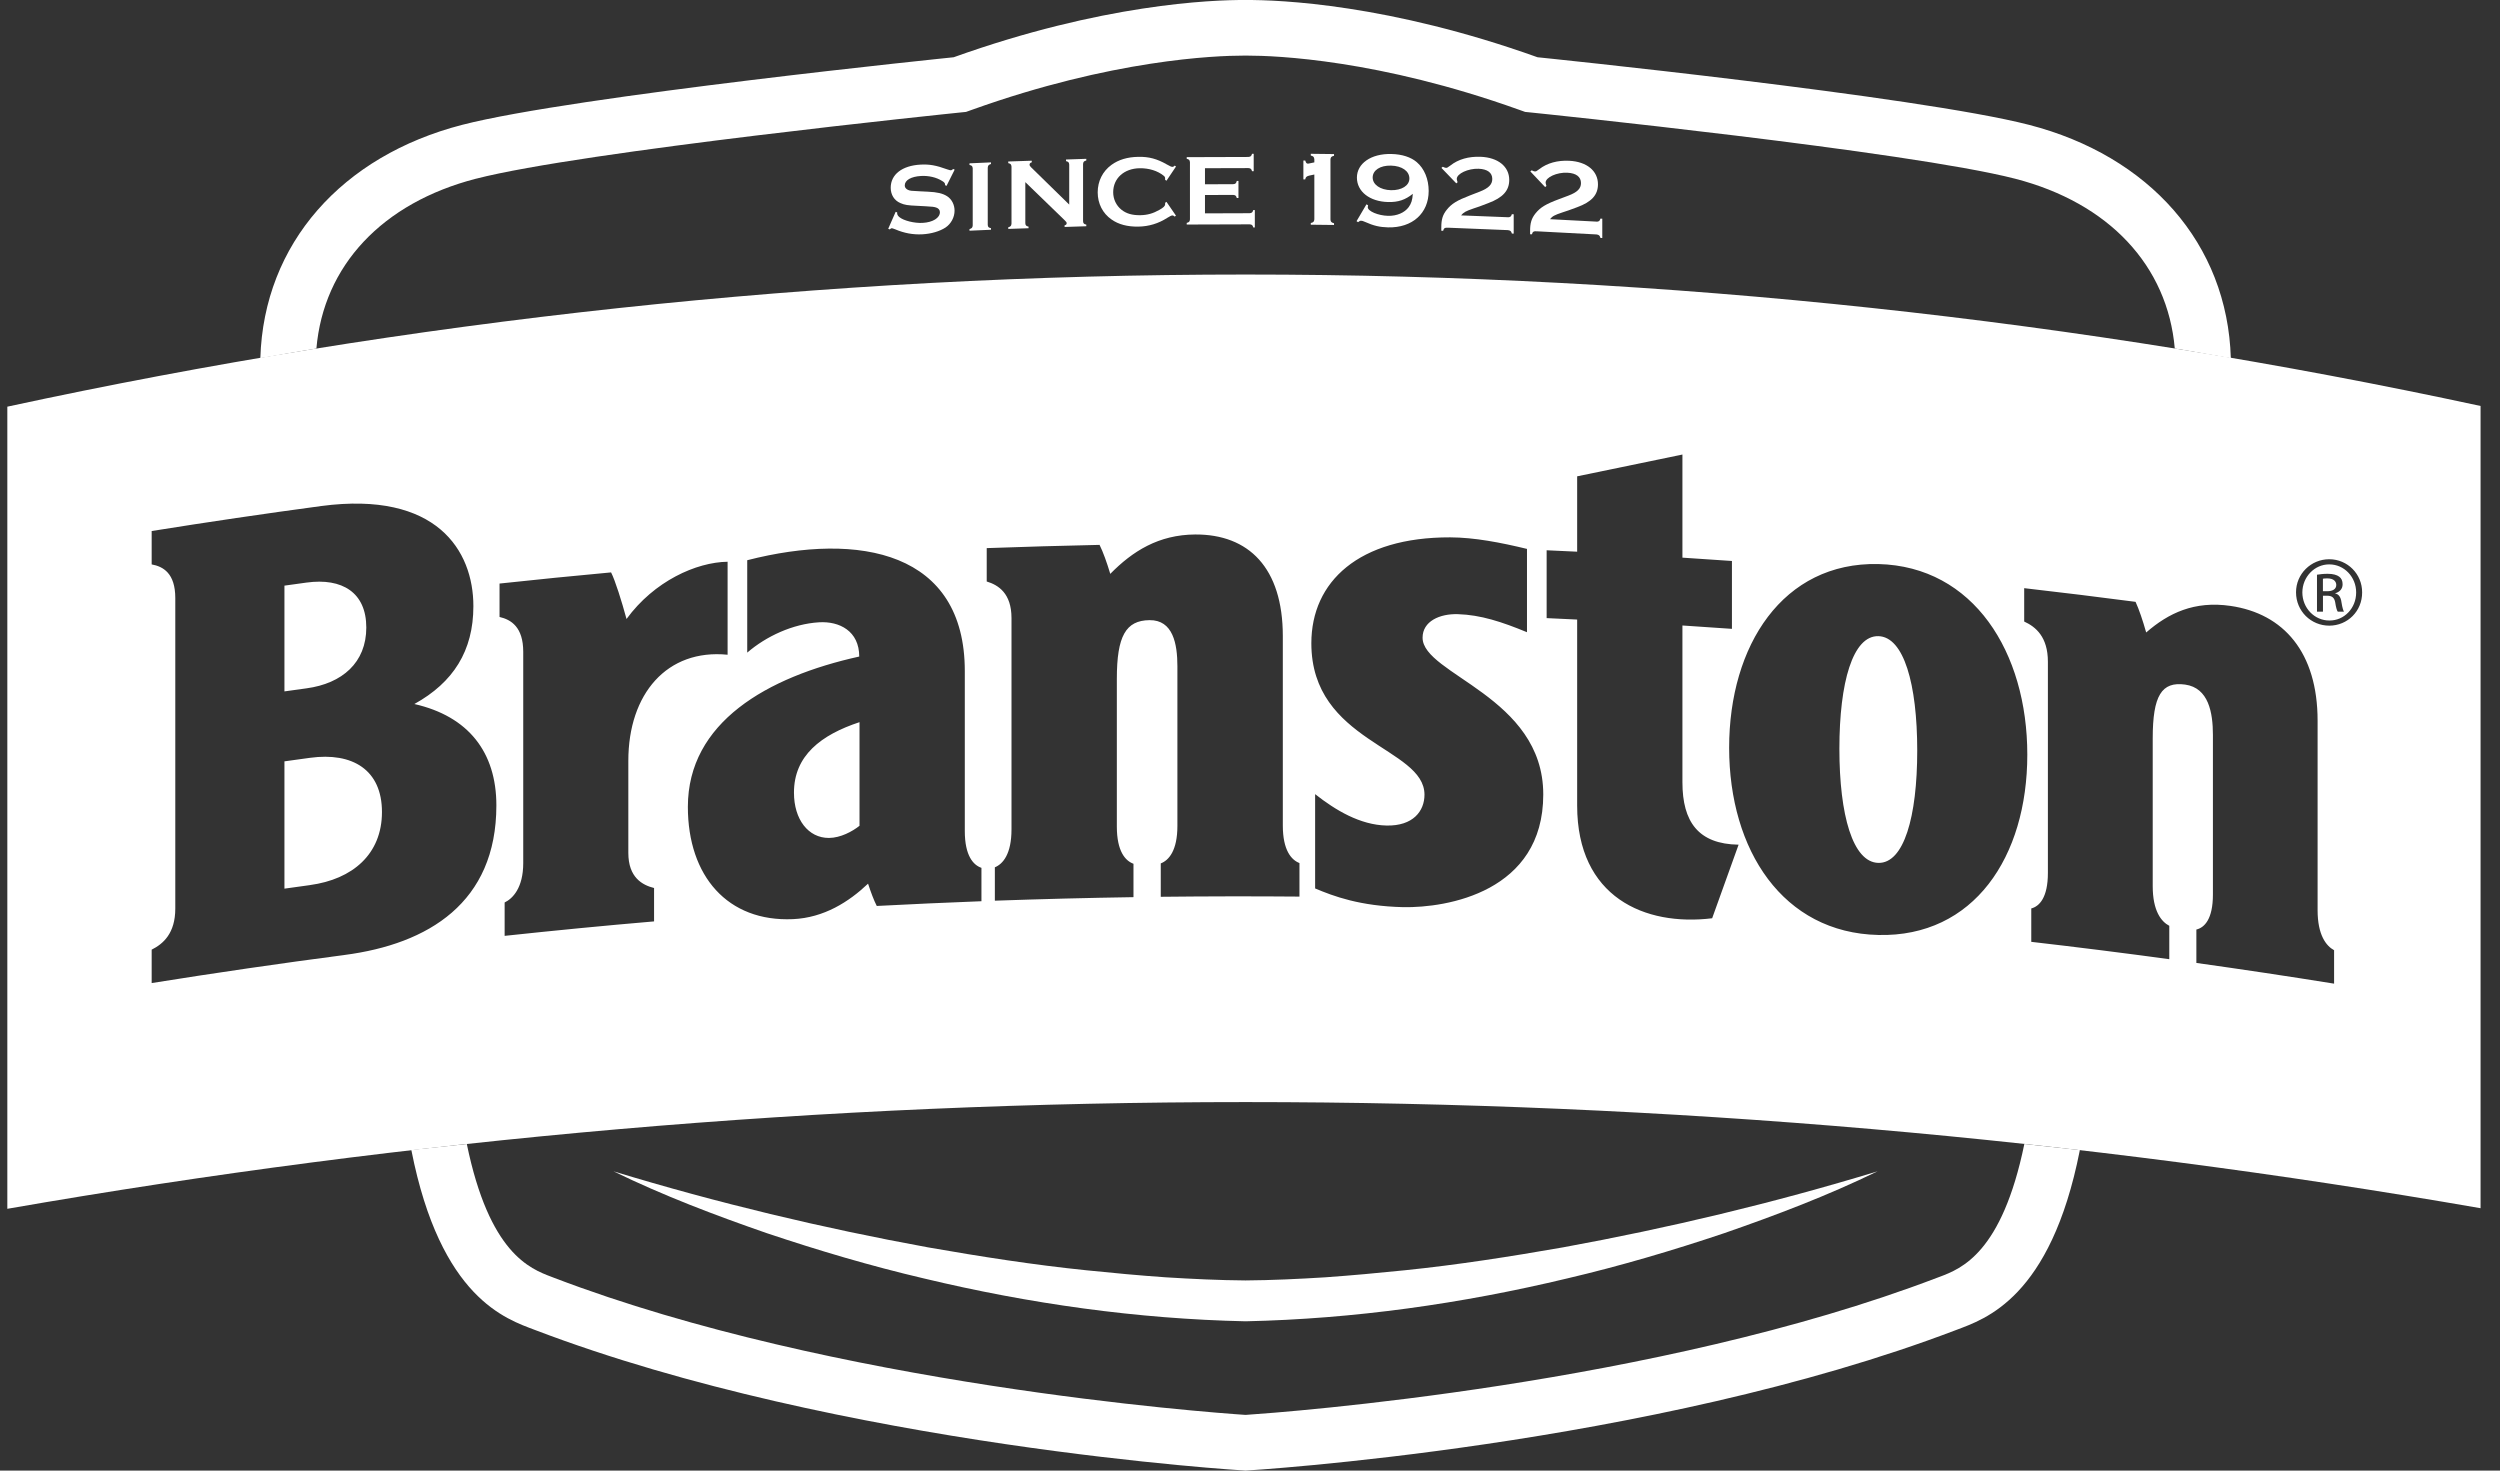 <svg xmlns="http://www.w3.org/2000/svg" fill="none" viewBox="0 0 102 60" height="60" width="102">
<rect x="0" y="0" width="102" height="60" fill="#333333" stroke="none"/>
<g clip-path="url(#clip0_4010_191)">
<path fill="white" d="M19.425 7.291C23.754 6.174 38.986 4.61 39.139 4.594L39.414 4.566L39.675 4.473C45.384 2.429 49.587 2.269 50.739 2.269H50.9C52.053 2.269 56.255 2.429 61.964 4.473L62.225 4.566L62.5 4.594C62.653 4.61 77.885 6.174 82.214 7.291C86.05 8.28 88.438 10.844 88.731 14.22C89.496 14.342 90.255 14.486 91.018 14.616C90.88 9.936 87.683 6.358 82.782 5.093C78.237 3.92 62.731 2.336 62.731 2.336C56.669 0.166 52.219 -0.007 50.819 -5.00719e-05C49.419 -0.008 44.968 0.166 38.91 2.336C38.91 2.336 23.404 3.92 18.859 5.093C13.958 6.358 10.761 9.934 10.622 14.614C11.384 14.484 12.144 14.342 12.909 14.22C13.201 10.843 15.589 8.279 19.427 7.289L19.425 7.291Z"></path>
<path fill="white" d="M79.124 52.099L79.013 52.141C67.573 56.504 52.401 57.622 50.819 57.728C49.235 57.622 34.064 56.504 22.627 52.143L22.513 52.099C21.615 51.762 19.964 51.13 19.046 46.675C18.296 46.756 16.782 46.917 16.782 46.917L16.787 46.942C17.978 52.968 20.654 53.818 21.82 54.26C34.321 59.028 50.82 60 50.82 60C50.82 60 67.319 59.028 79.821 54.26C80.986 53.818 83.664 52.968 84.854 46.944V46.922C84.854 46.922 83.343 46.756 82.593 46.675C81.675 51.13 80.024 51.762 79.126 52.099H79.124Z"></path>
<path fill="white" d="M57.305 51.828C56.224 51.939 55.144 52.038 54.063 52.115C52.982 52.182 51.899 52.234 50.817 52.242C49.736 52.234 48.654 52.182 47.571 52.115C46.49 52.04 45.409 51.939 44.329 51.828C42.167 51.607 40.013 51.269 37.861 50.892C33.561 50.106 29.28 49.084 25.031 47.79C27.069 48.783 29.167 49.579 31.279 50.311C33.395 51.021 35.53 51.653 37.689 52.159C42.001 53.193 46.407 53.814 50.817 53.909C55.227 53.814 59.633 53.193 63.945 52.159C66.102 51.653 68.239 51.023 70.355 50.311C72.466 49.579 74.565 48.783 76.603 47.79C72.354 49.084 68.073 50.106 63.772 50.892C61.62 51.269 59.465 51.607 57.305 51.828Z"></path>
<path fill="white" d="M38.619 7.584L38.558 7.554V7.522C38.558 7.476 38.524 7.432 38.44 7.384C38.207 7.235 37.889 7.162 37.575 7.18C37.173 7.203 36.914 7.351 36.914 7.566C36.914 7.644 36.957 7.704 37.041 7.745C37.131 7.786 37.163 7.787 37.533 7.805L37.858 7.821C38.239 7.838 38.461 7.891 38.641 8.005C38.832 8.127 38.946 8.352 38.946 8.595C38.946 8.866 38.803 9.133 38.573 9.286C38.335 9.439 37.997 9.54 37.629 9.56C37.248 9.579 36.892 9.513 36.524 9.356C36.444 9.325 36.398 9.31 36.384 9.311C36.362 9.311 36.346 9.324 36.299 9.36L36.239 9.334L36.543 8.642L36.607 8.668C36.603 8.681 36.603 8.692 36.603 8.692C36.603 8.754 36.633 8.806 36.693 8.857C36.87 9.005 37.308 9.112 37.642 9.094C38.057 9.072 38.348 8.893 38.348 8.656C38.348 8.57 38.293 8.499 38.197 8.468C38.108 8.44 38.049 8.43 37.772 8.416L37.455 8.399C37.027 8.381 36.909 8.362 36.735 8.285C36.485 8.18 36.341 7.944 36.341 7.66C36.341 7.117 36.807 6.757 37.557 6.716C37.919 6.697 38.189 6.744 38.646 6.91C38.76 6.944 38.768 6.949 38.789 6.947C38.824 6.946 38.853 6.928 38.89 6.895L38.951 6.921L38.617 7.587L38.619 7.584Z"></path>
<path fill="white" d="M40.432 9.374L39.555 9.413V9.347C39.652 9.317 39.678 9.288 39.687 9.197V6.869C39.678 6.778 39.652 6.75 39.555 6.731V6.664L40.432 6.625V6.692C40.334 6.719 40.31 6.75 40.3 6.842V9.171C40.305 9.262 40.334 9.29 40.432 9.309V9.376V9.374Z"></path>
<path fill="white" d="M41.833 9.106C41.838 9.197 41.868 9.225 41.964 9.246V9.312L41.137 9.34V9.273C41.234 9.246 41.26 9.216 41.269 9.125V6.796C41.26 6.705 41.234 6.677 41.137 6.656V6.589L42.096 6.557V6.623C42.035 6.638 42.006 6.672 42.006 6.716C42.006 6.754 42.022 6.778 42.065 6.822L43.624 8.347V6.715C43.616 6.623 43.59 6.596 43.494 6.575V6.508L44.321 6.48V6.547C44.223 6.575 44.194 6.604 44.189 6.695V9.024C44.194 9.116 44.223 9.143 44.321 9.164V9.231L43.435 9.26V9.194C43.495 9.179 43.52 9.155 43.52 9.104C43.52 9.072 43.502 9.047 43.419 8.967L41.833 7.431V9.104V9.106Z"></path>
<path fill="white" d="M47.98 8.798L47.929 8.837C47.887 8.8 47.861 8.788 47.828 8.79C47.797 8.79 47.718 8.829 47.625 8.888C47.265 9.12 46.871 9.239 46.447 9.246C46.002 9.254 45.633 9.156 45.349 8.954C44.99 8.705 44.786 8.305 44.786 7.848C44.786 7.39 44.99 6.986 45.349 6.726C45.638 6.516 46.002 6.405 46.451 6.399C46.875 6.391 47.21 6.482 47.599 6.705C47.739 6.786 47.797 6.809 47.842 6.809C47.866 6.809 47.884 6.796 47.931 6.757L47.981 6.794L47.592 7.374L47.537 7.336V7.283C47.537 7.234 47.524 7.205 47.477 7.169C47.234 6.97 46.875 6.858 46.499 6.864C45.862 6.874 45.418 7.275 45.418 7.843C45.418 8.123 45.54 8.385 45.756 8.557C45.952 8.715 46.197 8.785 46.528 8.78C46.811 8.775 47.044 8.71 47.299 8.565C47.472 8.468 47.537 8.406 47.537 8.331V8.274L47.592 8.235L47.981 8.801L47.98 8.798Z"></path>
<path fill="white" d="M49.163 8.705L50.985 8.699C51.075 8.691 51.107 8.665 51.133 8.57H51.197V9.28H51.133C51.107 9.184 51.078 9.16 50.985 9.153L48.418 9.161V9.094C48.516 9.07 48.542 9.041 48.55 8.95V6.622C48.542 6.531 48.516 6.501 48.418 6.479V6.412L50.934 6.404C51.027 6.394 51.057 6.37 51.083 6.275H51.151V6.985H51.083C51.057 6.89 51.027 6.866 50.934 6.858L49.163 6.863V7.519L50.313 7.514C50.406 7.509 50.435 7.481 50.461 7.382H50.529V8.079H50.461C50.435 7.984 50.406 7.96 50.313 7.952L49.163 7.957V8.707V8.705Z"></path>
<path fill="white" d="M53.179 6.549H53.254C53.287 6.654 53.306 6.676 53.37 6.677C53.376 6.677 53.396 6.673 53.43 6.666L53.625 6.625V6.5C53.615 6.404 53.588 6.373 53.48 6.345V6.275L54.428 6.286V6.356C54.32 6.381 54.288 6.415 54.283 6.506V8.956C54.288 9.047 54.32 9.081 54.428 9.109V9.179L53.48 9.168V9.099C53.588 9.075 53.615 9.044 53.625 8.95V7.12L53.415 7.165C53.303 7.195 53.275 7.221 53.252 7.32H53.178V6.552L53.179 6.549Z"></path>
<path fill="white" d="M55.753 8.337L55.818 8.375C55.808 8.414 55.805 8.435 55.805 8.456C55.805 8.616 56.23 8.796 56.63 8.806C56.99 8.816 57.307 8.679 57.475 8.45C57.582 8.3 57.625 8.167 57.643 7.908C57.335 8.155 57.045 8.253 56.635 8.243C55.885 8.225 55.362 7.817 55.362 7.245C55.362 6.674 55.935 6.262 56.77 6.283C57.205 6.293 57.563 6.41 57.805 6.617C58.113 6.879 58.29 7.309 58.29 7.791C58.29 8.702 57.623 9.301 56.633 9.277C56.288 9.267 56.056 9.215 55.681 9.049C55.606 9.016 55.574 9.006 55.531 9.006C55.499 9.006 55.484 9.01 55.456 9.031C55.432 9.049 55.419 9.057 55.409 9.065L55.347 9.024L55.749 8.341L55.753 8.337ZM56.005 7.242C56.005 7.532 56.313 7.748 56.752 7.76C57.19 7.769 57.503 7.571 57.503 7.283C57.503 6.98 57.2 6.768 56.752 6.757C56.313 6.745 56.005 6.946 56.005 7.242Z"></path>
<path fill="white" d="M61.52 8.866C61.622 8.862 61.655 8.837 61.684 8.739L61.759 8.743V9.532L61.684 9.529C61.657 9.428 61.622 9.402 61.52 9.389L59.099 9.291C58.95 9.282 58.907 9.306 58.88 9.417L58.805 9.413V9.278C58.805 8.958 58.86 8.769 59.023 8.564C59.223 8.311 59.443 8.178 59.983 7.97L60.371 7.82C60.735 7.678 60.885 7.527 60.885 7.302C60.885 7.047 60.69 6.9 60.328 6.885C59.903 6.869 59.436 7.084 59.436 7.301C59.436 7.327 59.446 7.358 59.469 7.436L59.417 7.481L58.81 6.85L58.865 6.804C58.935 6.837 58.963 6.846 58.995 6.848C59.042 6.85 59.055 6.842 59.173 6.755C59.495 6.498 59.923 6.378 60.41 6.397C61.119 6.425 61.577 6.794 61.577 7.341C61.577 7.774 61.32 8.064 60.722 8.287L60.372 8.42C60.335 8.432 60.232 8.468 60.12 8.505C59.794 8.617 59.715 8.663 59.612 8.788L61.515 8.863L61.52 8.866Z"></path>
<path fill="white" d="M65.135 9.046C65.236 9.042 65.27 9.018 65.298 8.919L65.373 8.923V9.711L65.298 9.708C65.27 9.607 65.238 9.579 65.135 9.565L62.721 9.438C62.573 9.426 62.531 9.449 62.503 9.56L62.428 9.557V9.422C62.428 9.101 62.484 8.914 62.646 8.709C62.847 8.46 63.065 8.328 63.605 8.126L63.991 7.981C64.354 7.844 64.504 7.694 64.504 7.47C64.504 7.214 64.308 7.065 63.95 7.047C63.527 7.024 63.061 7.234 63.061 7.45C63.061 7.476 63.071 7.507 63.094 7.587L63.042 7.633L62.438 6.995L62.493 6.949C62.563 6.983 62.591 6.993 62.624 6.995C62.671 6.996 62.684 6.99 62.801 6.903C63.123 6.651 63.55 6.535 64.033 6.56C64.74 6.597 65.197 6.972 65.197 7.519C65.197 7.952 64.94 8.238 64.346 8.455L63.997 8.583C63.96 8.595 63.857 8.629 63.747 8.666C63.421 8.775 63.341 8.818 63.24 8.943L65.138 9.042L65.135 9.046Z"></path>
<path fill="white" d="M50.818 11.201C68.052 11.201 84.898 13.046 101.207 16.564V49.295C84.838 46.45 68.047 44.965 50.818 44.965C33.59 44.965 16.708 46.459 0.299 49.319V16.592C16.648 13.057 33.585 11.201 50.818 11.201ZM82.587 25.359C83.059 25.574 83.554 25.986 83.554 26.997V35.619C83.554 36.628 83.203 36.979 82.876 37.065V38.427C84.754 38.644 86.632 38.88 88.507 39.135V37.773C88.18 37.604 87.831 37.167 87.831 36.156V30.125C87.831 28.376 88.195 27.799 89.153 27.931C90.112 28.065 90.287 29.074 90.287 29.987V36.497C90.287 37.507 89.939 37.847 89.612 37.925V39.288C91.487 39.551 93.361 39.832 95.231 40.133V38.769C94.906 38.593 94.558 38.147 94.558 37.136V29.404C94.558 26.619 93.175 25.037 91.005 24.721C89.527 24.506 88.471 25.016 87.564 25.805C87.429 25.325 87.274 24.868 87.131 24.555C85.617 24.357 84.102 24.171 82.587 23.997V25.359ZM19.314 24.731C19.314 22.457 17.81 20.025 13.114 20.645C10.803 20.956 8.495 21.296 6.188 21.666V23.028C6.659 23.113 7.152 23.39 7.152 24.4V37.07C7.152 38.08 6.659 38.511 6.188 38.746V40.109C8.811 39.689 11.437 39.307 14.065 38.962C17.469 38.515 20.252 36.835 20.252 32.862C20.252 30.686 19.11 29.227 16.909 28.725V28.722C18.491 27.845 19.314 26.56 19.314 24.731ZM29.686 22.919C28.405 22.939 26.691 23.709 25.562 25.255C25.367 24.534 25.096 23.673 24.932 23.354C23.413 23.494 21.898 23.645 20.381 23.809V25.172C20.853 25.281 21.348 25.584 21.348 26.593V35.215C21.348 36.226 20.918 36.663 20.589 36.821V38.183C22.619 37.965 24.652 37.767 26.686 37.593V36.231C26.213 36.112 25.636 35.808 25.636 34.798V31.041C25.636 28.305 27.216 26.468 29.686 26.713V22.919ZM76.636 23.013C72.745 22.927 70.549 26.331 70.549 30.506C70.549 34.69 72.745 38.061 76.636 38.147C80.526 38.239 82.714 34.969 82.714 30.788C82.714 26.613 80.524 23.108 76.636 23.013ZM64.348 19.434V22.509C63.934 22.488 63.519 22.469 63.103 22.451V25.219C63.517 25.239 63.933 25.258 64.348 25.278V32.868C64.348 36.605 67.109 37.802 69.856 37.465C70.215 36.466 70.574 35.465 70.934 34.465V34.463C69.293 34.439 68.643 33.532 68.643 31.916V25.52C69.317 25.562 69.991 25.608 70.663 25.657V22.888C69.989 22.841 69.317 22.795 68.643 22.752V18.545C67.21 18.84 65.78 19.136 64.348 19.434ZM39.364 27.379C39.364 22.522 35.094 21.678 30.487 22.857V26.627C31.264 25.957 32.35 25.455 33.413 25.39C34.251 25.338 35.057 25.748 35.057 26.787C31.29 27.62 28.066 29.473 28.065 32.919C28.065 35.749 29.689 37.619 32.352 37.501C33.615 37.445 34.634 36.797 35.417 36.053C35.532 36.408 35.654 36.732 35.772 36.963C37.196 36.889 38.619 36.824 40.043 36.77V35.408C39.714 35.297 39.364 34.919 39.364 33.91V27.379ZM59.166 21.924C55.442 21.915 53.503 23.728 53.503 26.245C53.503 30.293 58.118 30.483 58.119 32.423C58.119 33.092 57.654 33.705 56.571 33.682C55.489 33.659 54.483 33.052 53.657 32.401V36.248C54.404 36.565 55.489 36.971 57.252 37.012C59.031 37.045 62.965 36.394 62.965 32.416V32.414C62.966 28.416 58.041 27.522 58.041 26.018C58.041 25.349 58.738 25.034 59.485 25.058C60.411 25.087 61.271 25.369 62.301 25.794V22.395C61.225 22.135 60.16 21.928 59.166 21.924ZM48.761 21.807C47.273 21.817 46.21 22.486 45.299 23.414C45.162 22.955 45.007 22.522 44.862 22.231C43.34 22.264 41.78 22.308 40.258 22.363V23.725C40.731 23.868 41.269 24.206 41.269 25.216V33.838C41.269 34.849 40.919 35.251 40.59 35.386V36.748C42.475 36.682 44.36 36.633 46.246 36.604V35.242C45.917 35.123 45.568 34.739 45.567 33.728V27.697C45.567 25.947 45.934 25.315 46.898 25.302C47.861 25.289 48.038 26.272 48.038 27.185V33.695C48.038 34.706 47.688 35.1 47.359 35.227V36.589C49.246 36.568 51.131 36.565 53.018 36.581V35.213C52.689 35.086 52.339 34.694 52.339 33.684V25.952C52.339 23.166 50.945 21.794 48.761 21.807ZM12.648 30.919C14.384 30.682 15.584 31.41 15.584 33.13C15.584 34.852 14.384 35.875 12.648 36.111V36.112C12.302 36.159 11.954 36.209 11.605 36.257V31.063C11.954 31.014 12.3 30.967 12.648 30.919ZM76.636 25.955C77.676 25.98 78.223 27.905 78.223 30.622C78.223 33.34 77.676 35.23 76.636 35.206C75.596 35.181 75.047 33.265 75.047 30.548C75.047 27.832 75.596 25.932 76.636 25.955ZM35.068 33.692C34.775 33.926 34.29 34.185 33.823 34.188C32.978 34.193 32.394 33.433 32.394 32.345C32.389 30.825 33.507 29.979 35.068 29.464V33.692ZM12.507 23.769C13.962 23.57 14.945 24.174 14.945 25.603C14.945 27.034 13.962 27.886 12.507 28.084C12.206 28.125 11.905 28.167 11.605 28.209V23.894C11.906 23.852 12.206 23.811 12.507 23.769ZM95.032 22.817C94.287 22.817 93.676 23.417 93.678 24.168C93.678 24.931 94.285 25.525 95.032 25.527C95.781 25.527 96.38 24.934 96.375 24.17C96.378 23.419 95.778 22.819 95.036 22.817H95.032ZM95.037 23.027C95.641 23.027 96.134 23.54 96.131 24.174C96.132 24.814 95.643 25.323 95.037 25.317H95.036C94.434 25.317 93.936 24.812 93.936 24.168C93.94 23.538 94.432 23.025 95.034 23.027H95.037ZM94.968 23.411C94.784 23.411 94.657 23.43 94.533 23.448V24.956H94.777V24.306H94.949C95.14 24.306 95.238 24.378 95.275 24.57C95.305 24.768 95.342 24.907 95.381 24.956H95.632C95.609 24.907 95.57 24.816 95.534 24.584C95.508 24.361 95.415 24.241 95.283 24.216H95.28V24.204C95.443 24.158 95.581 24.037 95.578 23.837C95.578 23.697 95.531 23.593 95.436 23.526C95.345 23.459 95.197 23.411 94.968 23.411ZM94.951 23.598C95.226 23.598 95.317 23.731 95.32 23.865C95.32 24.049 95.153 24.122 94.951 24.122V24.121H94.775V23.611C94.821 23.604 94.873 23.598 94.951 23.598Z"></path>
</g>
<defs>
<clipPath id="clip0_4010_191">
<rect transform="translate(0.299)" fill="white" height="60" width="100.908"></rect>
</clipPath>
</defs>
</svg>

